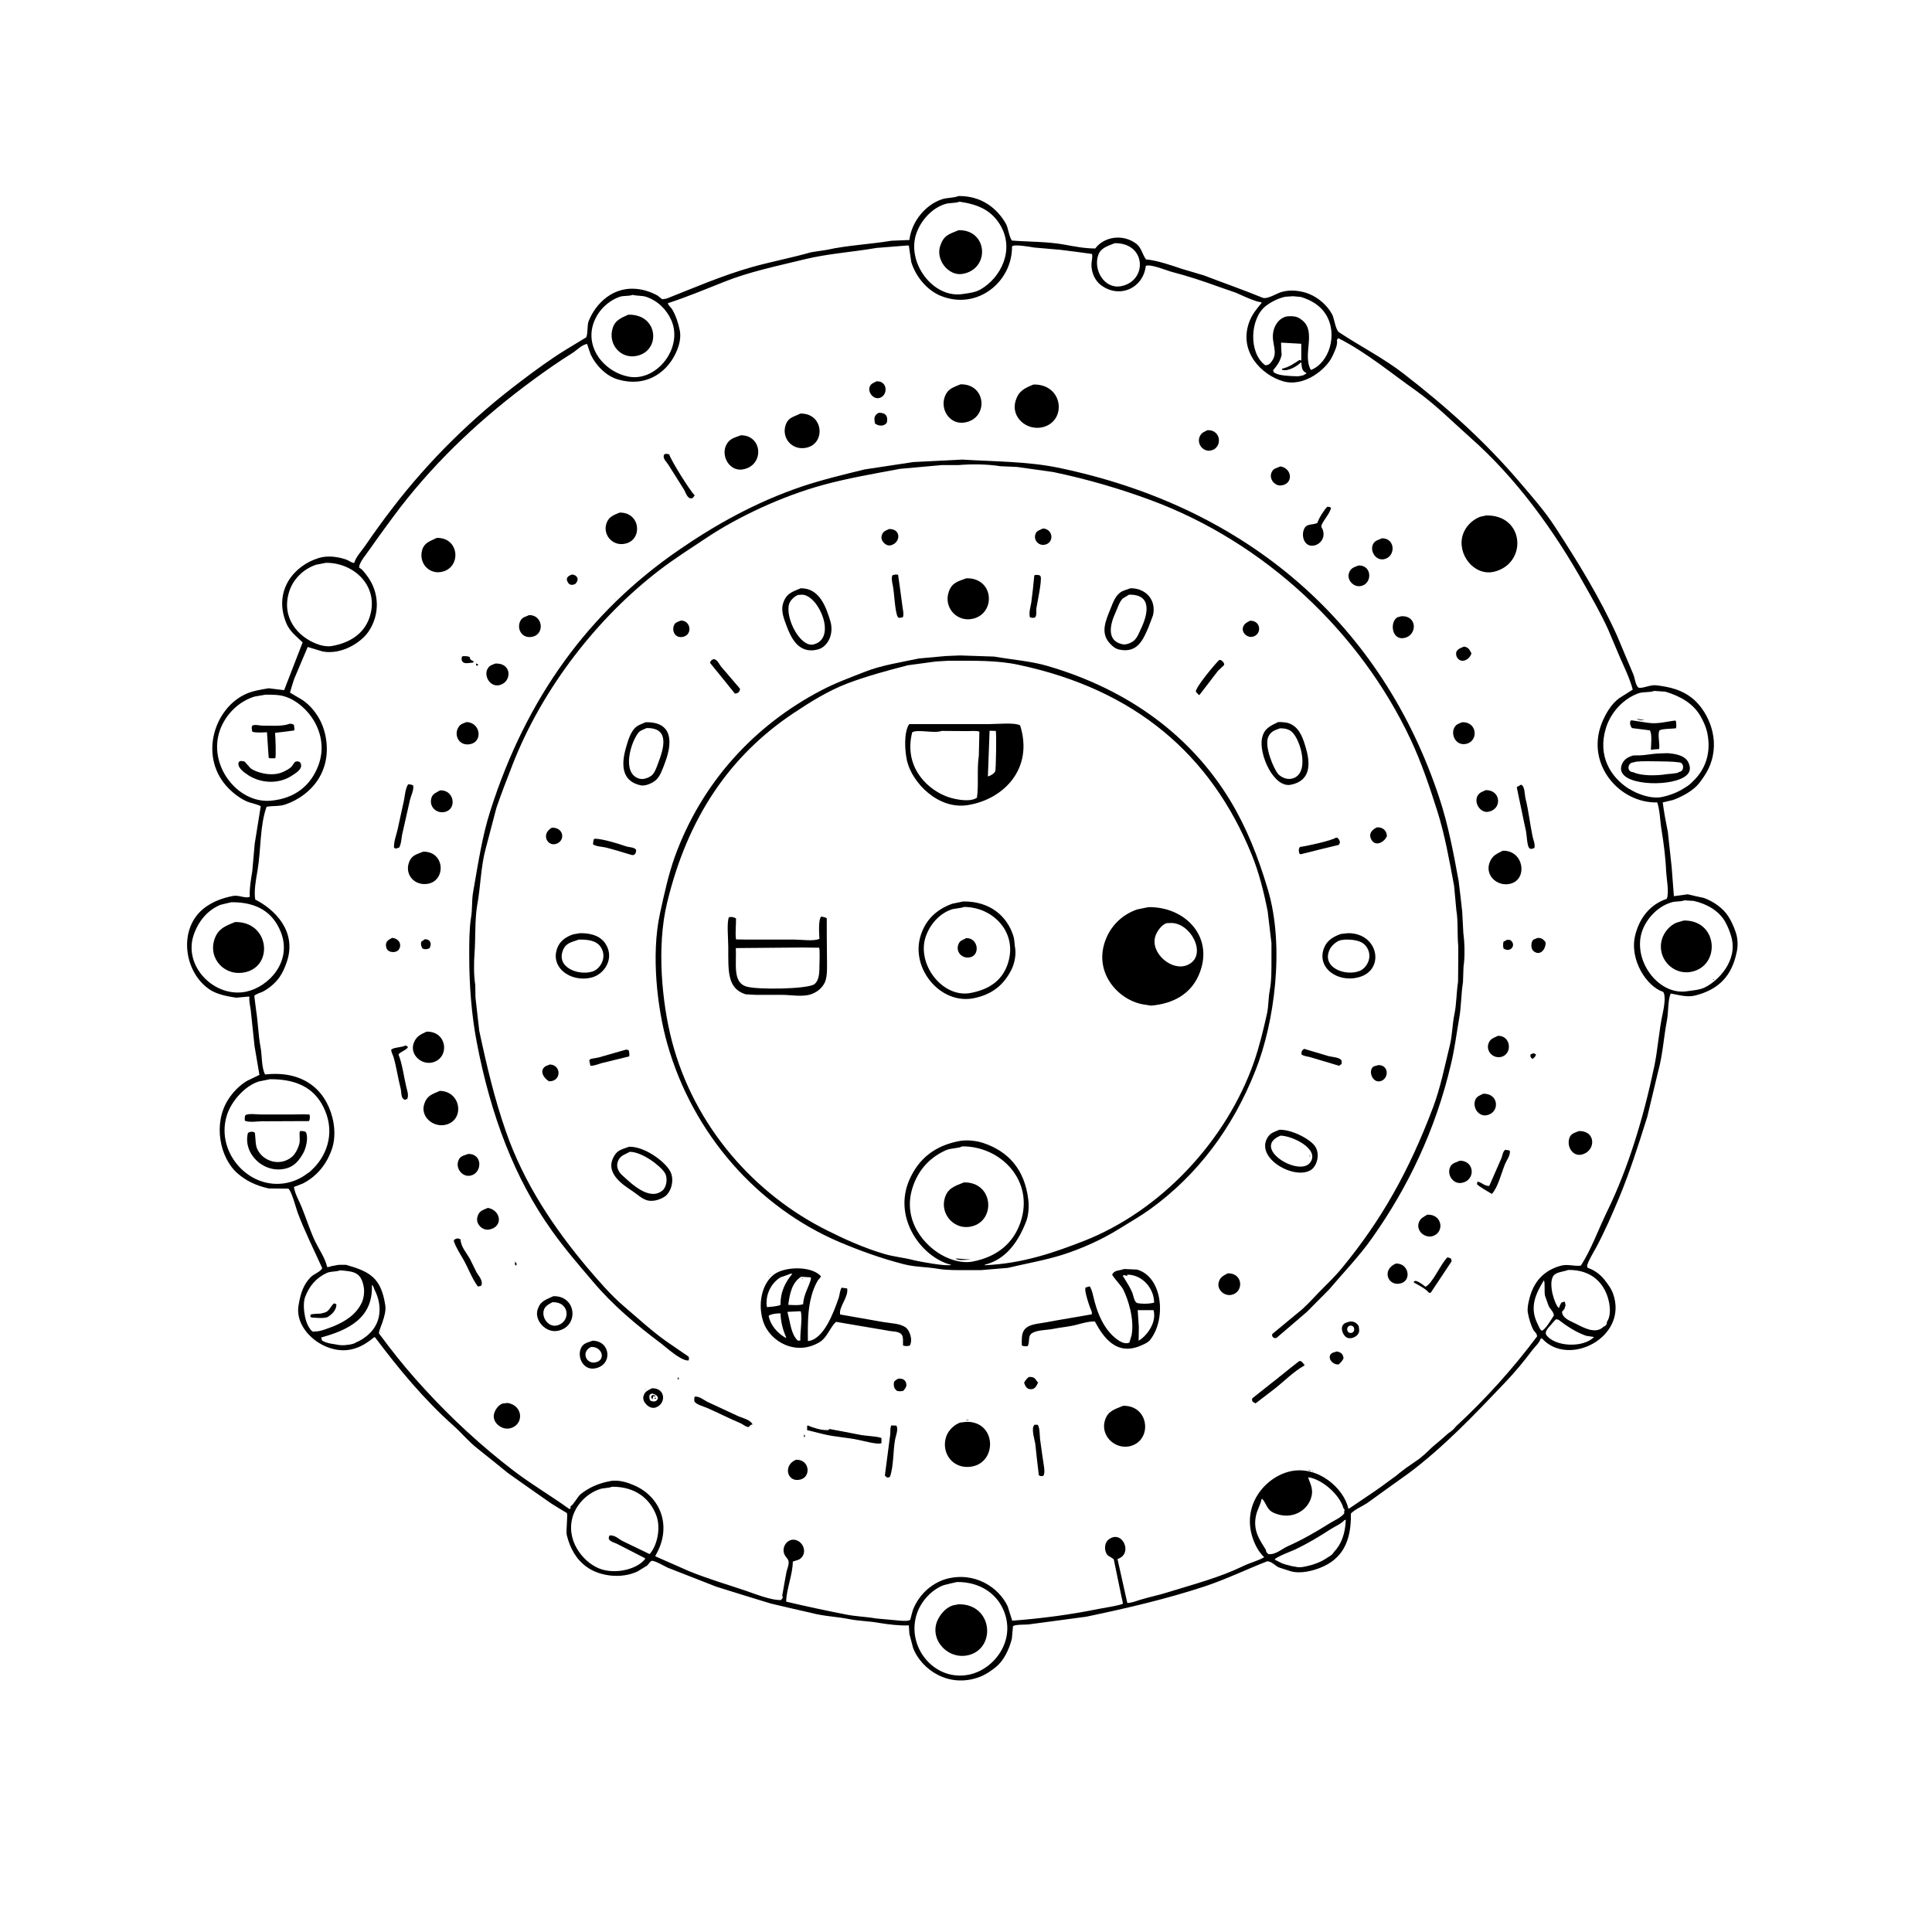 <?xml version="1.0" encoding="utf-8"?>
<!-- Generator: Adobe Illustrator 27.9.0, SVG Export Plug-In . SVG Version: 6.00 Build 0)  -->
<svg version="1.1" id="Layer_1" xmlns="http://www.w3.org/2000/svg" xmlns:xlink="http://www.w3.org/1999/xlink" x="0px" y="0px"
	 viewBox="0 0 1024 1024" style="enable-background:new 0 0 1024 1024;" xml:space="preserve">
<style type="text/css">
	.st0{fill-rule:evenodd;clip-rule:evenodd;}
</style>
<g>
	<path class="st0" d="M920,494.2c-1-3-2.3-5.9-3.9-8.4c-2.7-4.4-8-8.1-13.1-9.9c-2.8-0.6-5.7-1.2-8.5-1.9c-2.4,0.3-4.9,0.7-7.3,1
		c-0.4-5.2-0.8-10.4-1.2-15.6c-0.7-6.1-1.3-12.3-2-18.4c-1-4.9-2.1-10.8-2.7-15.6v-0.1c1.8-0.4,3.6-0.9,5.5-1.3
		c5.1-1.9,10.7-5,13.8-8.9c2.6-3.4,5.1-7.1,6.5-11.7c4.4-14.1-3-27.8-10.5-33.6c-5.1-3.9-10.8-5.7-19-6.6c-2.9-0.3-7,1.8-9.1,1.3
		c-1.7-1.1-2-5.4-2.9-7.3c-2.8-6.7-5.7-13.4-8.5-20.2c-9.4-20.8-21.1-39.6-33-57.9c-5.4-8.3-12.2-16-18.6-23.5
		c-18.4-21.6-38.9-40-61.5-57.5c-10.7-8.3-22.8-14.4-34.3-22c-1.8-1.2-2.5-7.2-3.6-9.4c-2.5-4.7-7.1-8.8-12.2-10.9
		c-4.2-1.7-9.9-2.5-14.8-1c-2.4,0.7-7.5,4-9.9,3c-10-4.1-20.6-7.8-31-11.8c-3.9-1.2-7.9-2.3-11.8-3.5c-5-1.7-13.4-4.6-19-5
		c-2-2.8-2.4-6.1-5-8.2c-7-5.4-17-4.1-21.9,2.4c-5.7,0-11.1-1.1-16.1-2c-9.2-1.7-19.1-1.5-28.1-2.2c-1.7-2.6-1.8-6.6-3.3-9.2
		c-4.6-7.8-12.6-14.5-24.9-14.4c-2.8,1.1-6.1,0.8-8.8,1.7c-8.5,2.8-16.1,11.5-17.3,21.6c-3.2,0.1-6.3,0.3-9.5,0.4
		c-11.5,1.9-23.4,2.4-34.1,4.8c-2.8,0.4-5.7,0.9-8.5,1.3c-10.5,3-21.2,5-31.5,7.9c-15.8,4.5-30.7,11-45.2,16.7
		c-0.7,0.1-1.4,0.2-2.2,0.3c-0.8-0.6-1.6-1.2-2.4-1.9c-2.7-1.5-5.7-2.7-9.2-3.3c-14.5-2.5-23.9,7.9-27.4,16.8
		c-0.9,2.2-0.3,6.5-1.3,8.6c-3.7,2.3-7.5,4.5-11.2,6.8c-8.2,5.1-16,10.8-23.6,16.6c-25.5,19.2-48.4,41.7-67.8,67
		c-5,6.5-9.8,13.1-14.5,20c-1.9,2.8-4.8,5.7-5.9,9.2c-1.6-0.2-2.6-1.2-3.9-1.7c-4.4-1.6-9.9-2.4-14.7-1c-13.3,4-24.1,17.2-17.6,34
		c1.9,5,5.5,7.4,8.9,10.8c-3.3,8.4-6.5,16.9-9.8,25.3c-2.7-0.3-5.5-0.7-8.2-1c-4.2,0.7-8.4,1.4-11.8,2.9
		c-16.9,7.4-25,32.5-10.7,48.8c2.9,3.3,7,6.6,11.2,8.4c2.3,0.9,5.1,1.3,7.1,2.4c-1.1,6.6-2.1,13.2-3.2,19.9
		c-0.4,4.9-0.9,9.8-1.3,14.7c-0.7,4-1.6,9.8-1.3,13.4c-2.4,1.1-5.8-1.1-9.1-0.4c-5.9,1.2-10.3,3-14.4,5.9
		c-15.1,10.9-11.5,35.2,2.9,44.1c3.7,2.2,8.6,3.2,13.4,3.9c2.2-0.2,4.4-0.4,6.6-0.6c0.1,0,0.3,0.1,0.4,0.1c-0.3,1.8,0.3,4.4,0.7,7.1
		c0.7,6.3,1.3,12.7,2,19c0.9,5.1,1.7,10.2,2.6,15.3c-2.2,1.1-4.4,2.1-6.6,3.2c-3.9,2.3-7.5,6-9.9,9.8c-8.2,12.7-4.6,31,5,39.3
		c4.4,3.8,9.6,6.4,16.4,7.9c3.5,0,6.9,0.1,10.4,0.1c1.7,1,4.1,10.4,5,12.8c3.8,10.1,8.7,19.8,13,29.4c-1,1.9-4.5,3.1-6,4.6
		c-3.9,3.9-5.5,8.5-6.6,15.3c-2.1,13.2,14,25.9,27.6,23.2c5.4-1.1,8.9-3.7,12.5-6.5c0.1,0,0.3-0.1,0.4-0.1
		c12.6,16.8,25.9,32.9,41.5,46.8c4.3,3.8,8.1,8.5,12.7,12.1c5.5,4.4,11,8.8,16.4,13.2c7.6,5.4,15.3,10.8,22.9,16.1
		c2.7,1.7,5.5,3.4,8.2,5c0.7,0.5-0.5,9.4,0,11.7c1.8,7.4,5.3,13.2,10.7,17c6.7,4.8,18.1,6.4,26.8,2.3c1.6-1,3.3-2,4.9-3
		c1-0.7,1.4-2,2.6-2.6c1.3-0.4,7,2.9,8.5,3.6c8.6,3.4,17.2,6.7,25.8,10.1c9.6,3,19.2,6,28.8,8.9c7.2,1.7,14.4,3.4,21.6,5
		c6.7,1.8,13.2,1.9,20.2,3.3c5,1,10.4,1,15.8,2c4.7,0.8,10.9,1.5,15.6,1.3c0.1,1.5,0.2,3,0.3,4.5c0.7,2.5,1.3,5.1,2,7.6
		c4.4,11.2,18.7,21.3,35,15.3c3.3-1.2,6.3-3.3,8.8-5.3c4.1-3.3,7-9.1,8.5-15c0.2-2.2,0.4-4.4,0.6-6.6c0.8-1.2,7.6-0.7,9.6-1.2
		c9.7-1.3,19.5-2.6,29.2-3.9c22.1-4.6,42.8-9.5,62.6-16c11.5-3.8,22.6-9.2,33.4-13.4c2.6,0.2,4.1,2.4,6.2,3.3c2.1,0.7,4.1,1.3,6.2,2
		c5.3,1.5,11.9-0.3,15.8-1.9c11-4.4,16.4-13.2,16.1-28.7c2.3-2.3,5.8-3.7,8.6-5.5c7.3-5.3,14.7-10.6,22-15.8
		c19-14.3,34.7-30.9,51-48c5.3-5.5,10.2-11.5,14.8-17.6c1.4-1.8,3.4-3.4,4.2-5.8c0.2,0,0.5-0.1,0.7-0.1c14,15.6,45.8-0.6,37.7-23.6
		c-1-2.9-2.9-5.3-4.6-7.5c-2-2.6-5.5-5.3-8.9-6.3c-0.1-0.3-0.2-0.6-0.3-0.9c-0.2-1.3,3.9-8.3,4.8-9.9c4.5-8.4,8.4-17.4,12.1-26.2
		c5.7-13.7,10.3-28.1,15-43.1c2-8.2,3.9-16.4,5.9-24.6c2.3-8.4,2.8-17.5,4.5-26.4c0.9-4.6,0.4-10.6,2-14.3c4.2,0.7,8.6,2.2,13.2,1
		c12-3.1,19.1-10.1,21.7-22.6C921.2,501.9,921.2,497.7,920,494.2z M868.3,367.5c2.8-1,5.8-0.3,8.5-1.3c2,0.1,3.9,0.3,5.9,0.4
		c8,2.4,14.8,6.3,18.6,13c1.4,2.4,2.8,5.4,3.5,8.4c2.5,11.3-1.2,20.2-7.6,26.2c-1.2,1.3-2.6,2.4-4.2,3.3c-3.6,2.4-7.8,4-12,4.9
		c-5.2,1.1-10.9-1-14-2.4c-1.1-0.5-2.2-1.1-3.3-1.8c0,0-0.1,0-0.1,0c-0.3-0.1-0.5-0.3-0.7-0.4c-9.1-6-16.2-16.9-11.8-31.7
		C853.7,377.5,860.4,370.4,868.3,367.5z M671,162.1c2.8-2.1,6.2-3.9,10.1-4.8c1.4-0.1,2.8-0.2,4.2-0.3c1.4,0.1,2.8,0.3,4.2,0.4
		c5.7,1.7,10.4,4.7,13.2,9.2c6.6,10.5,1.8,25.8-7.9,29.5c-4.6-7.9,2.9-20-4.3-26.1c-1.9-1.6-3.3-2.5-7.1-2.4c-1.5,0-2.7,0.4-3.7,1
		c-2.3,1.2-4.2,4.1-4.8,7.1c-1.3,6.5,3,10.9-1,16c-0.8,1.1-1.4,1.8-3.3,1.9C661.6,187,662.5,168.6,671,162.1z M679,181.6
		c3.6,0.2,7.1,0.4,10.7,0.6v8.9c-0.3-0.1-0.7-0.2-1-0.3c-2.5,1.7-5.7,3.9-9.1,4.6c0,0.1-0.1,0.2-0.1,0.3v0.3c3.3,1.1,8.4-2.2,10.1-4
		l0.1,0.1c0.3,2.5,0.3,4.6,2.6,5.5c0,0.1,0.1,0.2,0.1,0.3c-0.4,0.4-0.8,0.6-1.2,0.7c-0.2,0.2-0.5,0.4-0.8,0.4
		c-0.7,0.1-1.3,0.3-2,0.4c-0.6,0.1-1.2,0-1.9,0c-1.3,0-2.6-0.1-3.8-0.2c-2.4-0.2-5.2-0.4-7.3-1.7c-0.4-0.2-0.5-0.6-0.5-0.9
		c0-0.1-0.1-0.3-0.1-0.4c1.9-2.3,3.8-4.6,4.5-8.2C679.1,185.8,679,183.7,679,181.6z M582.2,134.9c1.4-3.6,5-4.5,8.6-6
		c16.8-0.3,17.6,20.1,3.3,22.8C585.2,153.3,579.2,142.8,582.2,134.9z M485.7,123.7c2.4-6.9,8.3-13.5,15.4-15.6
		c2.3-0.7,5.1-0.3,7.5-1.2c10.1,1.5,16.6,4.6,21.2,11.8c8.5,13.5,0.6,28.6-10.1,34.7c-2.6,1.5-5.6,1.9-9.2,2.4
		C494.6,158.5,480.3,139.1,485.7,123.7z M317.1,166.2c2.4-3.7,6.8-7.4,11.4-8.9c2-0.7,4.5-0.2,6.8-1c2.5,0.6,4.9,0.3,7.1,1
		c6.1,2,10.9,6.7,13.4,12.4c6.4,14.5-7.5,32.4-22.2,30C319.2,197.2,307.2,181.4,317.1,166.2z M153.2,313.8
		c2.1-6.9,7.7-12.3,14.4-14.5c1.7-0.3,3.5-0.7,5.2-1c15-0.1,28.6,12.7,23,29.1c-2.9,8.4-10.2,13.3-19.9,15c-3,0.5-6.2-0.4-8.2-1.2
		C158.1,337.5,149,327.7,153.2,313.8z M116.6,386.9c3-8.2,9.8-15.1,18.3-17.7c1.9-0.3,3.8-0.7,5.8-1c4,0,7.4,0,10.4,1
		c11.7,3.7,24,19.7,17.6,36.6c-3.9,10.3-12.1,17.4-25.2,18.6C125.7,425.9,110,405.3,116.6,386.9z M130.5,525.6
		c-16.6,3.5-33.6-13.3-27.8-30.2c2.5-7.2,7.3-13,14.1-15.8c2-0.5,3.9-1,5.9-1.4c14.1-0.1,22.1,5.8,26.1,15.7
		C155.1,509.7,142.3,523.1,130.5,525.6z M120.2,591.3c2.3-7.6,9.6-15.8,17-18.1c2-0.4,3.9-0.8,5.9-1.2c15.8-0.1,24.7,5.9,29.2,16.7
		c5.3,12.5,0.6,24.5-7.4,31.7c-0.4,0.4-0.9,0.9-1.4,1.2c-0.1,0.1-0.3,0.1-0.4,0.2c-2.8,2.2-6,3.8-9.2,4.7
		C133.1,632.3,114,611.3,120.2,591.3z M166.7,705.7c-0.3,0.2-0.6,0.2-1,0c-0.7-0.4-1.2-1-1.5-1.6c-1.2-1.5-2.1-4-2.6-6.6
		c0,0,0,0,0-0.1c-0.7-3.5-0.8-7.4,0.1-9.9c2.2-5.9,6-10.3,11.5-12.8c2.2-1,4.6-0.5,7.1-1.4c7.4,0.6,11.1,1,12.5,8.9
		c0.5,2.8-0.1,6.1-1,8.1c-2.9,6.3-8.6,10-15.1,12.7C175.1,703.5,169.6,706,166.7,705.7z M198.4,703.7c-1.8,2.8-5.4,6.1-9.9,7.9
		c-0.1,0.1-0.3,0.2-0.4,0.3c-1.3,0.5-2.6,0.8-4,0.9c-1.9,0.3-3.9,0.3-6-0.2c-0.2,0-0.3-0.1-0.5-0.1c-2.3-0.3-4.6-0.7-6.6-1.8
		c-0.4-0.2-0.6-0.7-0.5-1.1c0,0,0,0,0,0c-0.1-0.2-0.2-0.4-0.3-0.6v-0.1c14.2-3.9,27.7-10.2,26.9-27.9c0.9,0.6,1.1,2,1.6,3
		C201.8,690.1,202.3,697.8,198.4,703.7z M344.3,823.7c-4.8-2.3-9.5-4.6-14.3-6.9c-2.1-1.1-4-3.2-6.9-3c-1.8,3,2.3,3.6,4,4.5
		c4.9,2.5,9.9,5.1,14.8,7.6v0.4c-3.9,5.1-14.5,8.1-23,5.5c-8.5-2.6-18.4-13.6-15.8-26.2c1.6-7.8,7.9-14.1,15-16.4
		c1.9-0.6,4.3-0.4,6.3-1.2c12.2-0.1,19.9,6.2,23.3,14.8C350.6,810,348.1,819.6,344.3,823.7z M513.6,887.6
		c-18.6,3.8-33.7-15.1-27.5-32.7c2.2-6.3,7.8-12.4,14-14.7c2.4-0.6,4.7-1.2,7.1-1.7c12.3-0.1,20.9,6.2,24.6,14.7
		C538.9,869.5,526.8,884.9,513.6,887.6z M672.2,823.7c-0.1-0.1-0.1-0.2-0.2-0.3c-0.3-0.2-0.5-0.4-0.7-0.7c-0.1-0.1-0.2-0.3-0.2-0.5
		c0-0.1-0.1-0.2-0.1-0.3c0-0.2-0.1-0.3-0.1-0.5c-2.8-4.7-7-9.8-5.2-18.1c0.7-3.3,2.4-5.7,2.9-8.6c0.1-0.1,0.3-0.2,0.4-0.3
		c2.5,2.8,2.3,5.9,6.5,7.6c9.3,3.9,17.8-1.4,19.6-8.8c1.2-4.7-1.3-7.8-1.7-10.2c6.9,0.8,16.6,8.9,18.7,16.5c0.2,0.1,0.3,0.2,0.4,0.4
		c0.2,0.4,0.2,0.9-0.1,1.2c0,0.4,0.1,0.7,0.1,1c-1.8,2.4-5.5,3.8-8.1,5.5c-7,4.4-14.3,8.6-22.2,12.1
		C679.4,821,676,824.2,672.2,823.7z M707,822.6c-0.6,1.2-1.8,2-3,2.7c-0.1,0-0.2,0.1-0.2,0.1c-2.8,2-6.2,3.5-10.3,4.5
		c-1.8,0.4-4.2,1.1-6.5,0.6c-0.1,0-0.2-0.1-0.4-0.1c-0.9-0.1-1.8-0.3-2.7-0.5c-0.1,0-0.2,0-0.2-0.1c-1.5-0.3-2.9-0.7-4.2-1.2
		c-1.3-0.7-2.6-1.3-3.9-2c0.5-1.3,9-4.5,10.8-5.3c6.5-3.1,12.9-6.9,18.7-10.7c2.5-1.6,5.6-2.8,7.6-5h0.6
		C713,812.8,711,818.5,707,822.6z M817.2,705.3c-1.2-0.7-1.5-2.2-2.2-3.5c-4.7-9.2-0.7-16.6,3.3-23.2c0.7,1,0.1,6.4,0.6,8.2
		c0.7,1.9,1.3,3.7,2,5.6c0.8,1.5,2.5,2.8,2.7,4.8C822.4,699,819.2,704.7,817.2,705.3z M819.4,707.3v-0.1c-0.5-1.4,0.8-2.9,1.6-3.9
		c0.4-0.4,0.8-0.9,1.2-1.3c0.7-0.8,1.3-1.6,2.1-2.4c0.3-0.4,0.8-0.4,1.2-0.2h0.4c4.3,3.3,9.1,6.6,14.8,8.6c1.3,0.2,2.6,0.4,3.9,0.6
		h0.3C839.2,714.6,823.8,713.9,819.4,707.3z M852.9,690.6c0.5,2.6,0.6,6.1-0.4,8.5c-0.3,0.7-0.6,1.2-0.9,1.8
		c0.1,0.4,0.1,0.8-0.2,1.2c-0.4,0.5-0.9,0.9-1.5,1.1c-1.9,1.8-4,2.2-6.5,1.7c-0.2,0-0.5,0-0.7-0.1c0,0,0,0,0,0
		c-2.4-0.6-5-1.9-7.7-3.3c-2.5-1.3-6.9-2.7-7.1-6.2c0.5-0.5,0.8-1.1,1.3-1.5c0.1-0.6,0.3-1.3,0.6-1.9c-0.1-0.3-0.1-0.6-0.2-0.9
		c0-0.2-0.1-1-0.3-1.1c-0.2-0.1-0.7,0.2-0.9,0.3c-0.2,0.1-0.4,0.1-0.6,0c-0.7,0.9-1.2,1.9-1.4,2.9c-0.1,0-0.2,0.1-0.3,0.1
		c-2.2-2.1-5.4-12.3-3-16.6c1.4-2.5,5.2-2.4,8.1-3.5C843.6,672.9,850.9,680.2,852.9,690.6z M881.3,537c-2.1,9.6-2.6,19.3-4.6,28.7
		c-5.8,27.4-13.8,53.6-24.8,76.2c-4.8,9.8-8.3,20-14,28.9c-3.7,0.5-6.9-1-10.8,0.1c-9.1,2.6-14.5,8.6-16.7,18.3
		c-0.4,1.7-1,4.3-0.6,6.6c0.6,3.2,1.6,6.7,3,9.2c0.7,1.1,1.7,1.5,1.9,3.3c-12.8,17.1-27.3,33.2-43.1,47.8c-0.1,0.2-0.2,0.4-0.4,0.5
		c-1,1.3-2.3,2.2-3.6,3.1c-2.8,2.5-5.7,5-8.6,7.4c-2.7,2.6-5.4,5.3-8.5,7.3c-1.8,1.2-3.5,2.4-5.2,3.6c-1.3,1-2.5,1.9-3.8,2.9
		c-0.1,0.1-0.2,0.2-0.3,0.3c-0.9,0.8-1.9,1.5-2.9,2.2c-4,3-8,5.9-12.2,8.7c-3.7,2.5-7.4,5-11.1,7.5c-0.1,0-0.3-0.1-0.4-0.1
		c-2.2-10.5-16.1-23.1-31-19.6c-13.4,3.2-25.8,18.3-19.4,36c1.3,3.6,3.2,6.9,5.8,9.4v0.1c-3.5,2-7.6,2.9-11.4,4.8
		c-12.2,5.9-25.6,9.4-39.5,13.7c-4.7,1.5-9.7,2.5-14.7,4c-2,0.6-4.4,1.7-6.9,1.7c-1.7-7.8-3.5-15.6-5.2-23.3
		c8.5-2.6,2.6-15.8-4.6-10.4c-2.5,1.8-2.7,6.4-0.4,8.6c1,0.6,2,1.2,3,1.9c1.4,6.8,2.8,13.5,4.2,20.3c0.2,0.6,0.3,1.2,0.4,1.8
		c0.1,0.5,0.2,0.9,0.3,1.4c-0.3,0.8-11.2,2.5-13.1,2.9c-14.2,2.9-29.7,5-45.5,6.2h-0.1c-0.8-2.5-1.6-5.1-2.4-7.6
		c-4.6-9.9-17.4-18.7-32.7-14.5c-2.5,0.7-5.3,2.1-7.3,3.5c-4.4,2.9-8.1,7.5-10.2,12.8c-0.5,1.7-1,3.5-1.4,5.2
		c-0.6,0.9-3.6,0.7-5.2,0.6c-4.4-0.4-8.7-0.8-13.1-1.2c-5-0.9-10.1-1-15.4-2c-10.8-2.1-22-4.5-32.1-6.9c0-6.3,3.5-14.4,3.5-21.2
		c1.3-0.6,3-0.7,4-1.6c3.8-3,1.7-8.9-2.6-9.9c-3.7-0.9-6.9,2.8-6.2,6.5c0.4,2,1.6,2.7,2.4,4.2c0.7,1.8-0.5,4.5-0.9,6
		c-0.8,4.3-1.6,8.6-2.3,12.9c0.5,0.5,0.3,1.4-0.3,1.7l-0.1,0.5c-4.9,0.5-14.6-3.4-19-4.9c-10.4-3.5-20.3-6.4-30.1-10.4
		c-5.9-2.6-11.8-5.2-17.7-7.8v-0.4c9.1-15.4,2.7-31.2-11.2-37.2c-2.9-1.3-8.1-3.2-12.7-2.3c-6.5,1.2-11.4,3.5-15.7,6.9
		c-1.6,1.3-3.8,5.6-5.4,6.5c0,0.1-0.1,0.2-0.1,0.3c0,0,0,0,0,0c0.1,0.2,0.1,0.2,0.2,0.7c-0.1,0.1-0.2,0.2-0.3,0.3h-0.6
		c-9.7-7-20-13-29.4-20.2c-17-13-32.7-27.5-47.1-43.2c-6.7-7.3-12.9-14.6-19-22.6c-1.7-2.3-3.5-4.6-5.2-6.9c-0.5-1.6,4.2-9.4,3.3-15
		c-2.2-14.5-8.1-17.8-20.7-21.4c-1.3,0-2.7-0.1-4,0c-1.2,0.1-2.3,0.5-3.5,0.6c-0.8,0.3-1.6,0.5-2.3,0.6c-0.1,0-0.2-0.1-0.3-0.1
		c-1.1-4.8-4.2-9.1-6.2-13.2c-2.8-5.8-4.6-11.8-7.1-18c-1.3-3.4-3.8-7.4-4.3-11.2c1.6-0.6,3.3-1.2,4.9-1.9
		c7.4-3.9,12.6-10.2,15.4-18.7c1.6-4.9,1.4-11.1,0.1-16.1c-3.9-15.4-16.1-25.1-35.7-22.9c-2-4-1.5-9.6-2.4-14.5
		c-1.2-6.2-1.3-13.1-2.4-19.9c-0.3-2.4-0.6-4.8-0.9-7.2c0.1-0.8,3.7-1.9,4.5-2.3c3.4-1.8,6.6-4.5,8.8-7.6c1.7-2.4,3-5.4,4-8.4
		c5.4-16.4-7-27.9-16.8-32.8c-0.8-4.3,0.4-10.9,1.2-15.4c1.9-11.4,1.2-23.8,4.8-33.8c3.4-0.6,6.9-0.1,10.2-1.3
		c13.4-4.7,25-17.7,20.9-36.9c-0.7-3-1.8-6.1-3.2-8.5c-2.2-3.9-5.3-7.5-8.9-9.9c-2.2-1.3-4.4-2.6-6.6-3.9c0.7-2.4,1.4-4.8,2.2-7.2
		c2.4-5.7,4.8-11.3,7.2-17c2.6,0.8,5.3,1.6,7.9,2.4c10.2,1.9,20.5-4.9,24.3-10.5c6.2-9.1,5.8-20.8-0.6-29.4
		c-1.2-1.6-2.5-3.6-4.3-4.5c-0.3-2.6,4-7.4,5.3-9.4c5.4-7.7,10.8-15.1,16.4-22.5c20.1-26,44.1-48.3,70.7-67.8
		c6.7-4.9,13.4-9.6,20.6-14.1c2.1-1.3,5.1-4.5,7.8-4.8c0.6,1.9,1.2,3.7,1.9,5.6c2.6,5.6,8.1,11.4,14.4,13.2
		c15.7,4.6,27-4.5,31.4-15.6c1-2.4,2.2-6.6,1.4-10.4c-0.8-4.1-2.2-8-4-11.1c-0.7-1.1-1.8-1.8-2.3-3.2v-0.1
		c10.1-3.3,19.7-7.3,29.5-11.2c13.3-5.4,28.4-8.5,43.1-12.1c12.3-3,25.4-3.8,38-6c5.5-0.4,10.9-0.9,16.4-1.3h0.7
		c0.4,2.9,0.9,5.9,1.3,8.8c2.4,7.9,8.7,15.3,16.1,18.1c19.3,7.4,37.5-7.9,37.3-26.4c0.1-0.1,0.3-0.2,0.4-0.3c2-0.7,9,0.5,11.4,0.9
		c4.6,0.4,9.2,0.8,13.8,1.2c5.6,0.7,11.2,1.4,16.8,2.2c0.4,1.6-0.2,3.6-0.3,5.2c-0.2,4.9,2.2,9.2,4.9,11.2
		c9.9,7.6,22.6,1.7,23.9-10.1c2.6-1.1,11.1,2.5,13.8,3.2c8.8,2.3,16.9,5,24.9,7.9c3.1,1.1,6.1,2.1,9.2,3.2c2.2,1,11.2,5.2,13.2,4.9
		c0.1,0.1,0.2,0.3,0.3,0.4c-2.7,3.4-5.2,6.1-6.8,10.8c-5.2,15.5,7,27.4,17.9,30.7c11.4,3.5,23.3-6.4,26.4-13.2c0.9-2,3-5.9,2.4-8.5
		c0.3-0.6,0.2-0.8,0.9-1c14.9,7.6,27.6,18.3,40.8,27.6c10.7,7.6,19.6,16.7,29.2,25.2c23.9,21.1,44.2,48.9,60.3,77.8
		c4.3,7.6,8.8,15.5,12.5,23.6c2.2,5.2,4.4,10.4,6.6,15.6c2.3,5.1,5,10.8,6.5,16.4c-2.4,1.5-4.7,3-7.1,4.5c-4.2,3-7.4,8.4-9.4,13.5
		c-8.4,21.7,9.5,42.3,29.5,41.8c1.5,4.7,1.4,9.6,2.3,14.8c1.1,6.9,2.1,14.4,2.4,21.9c0.2,3.5,1.7,11.4,0.3,14.4
		c-8.7,2.9-14.4,10-16.7,19.3c-3.2,13,6.1,27.2,14.8,30C883.1,527.7,881.9,534.2,881.3,537z M903.5,523.4c-2.7,1.3-6.1,1.5-9.5,2
		c-14.9,2.2-28.6-16.1-23.8-31.4c2.3-7.1,8.6-13.8,16-15.8c2-0.6,4.5-0.2,6.6-1c1.6,0.1,3.3,0.2,4.9,0.3c7.2,1.6,13.5,5.4,16.7,11.1
		c1.3,2.3,2.4,5,3.2,7.8C921.3,509.2,910.6,520,903.5,523.4z"/>
	<path class="st0" d="M510,145.2c14.9-2.4,13.7-23.5-1.9-23.2c-5.3,2.2-7.9,2.7-9.8,8.4C495.9,137.8,502.7,146.3,510,145.2z"/>
	<path class="st0" d="M607.7,136.7c-0.1-0.1-0.2-0.2-0.3-0.3C607.6,136.6,607.4,136.5,607.7,136.7z"/>
	<path class="st0" d="M339.3,188.1c10.9-4,9-21.7-6.3-21.3c-3.8,1.7-6.9,2.9-8.2,6.9C321.8,182.6,329.6,191.6,339.3,188.1z"/>
	<path class="st0" d="M465.8,211c4.9-0.9,5-9.2-1.2-8.9c-1.3,0.7-2.5,1-3.3,2.2C459.4,207.2,462.5,211.6,465.8,211z"/>
	<path class="st0" d="M511.5,223.9c12.6-2.3,11.3-20.5-2.4-20.2c-3.9,1.6-6.7,2.4-8.2,6.2C498,216.9,503.4,225.4,511.5,223.9z"/>
	<path class="st0" d="M552.7,226.4c12.9-3.2,10.9-22.9-4.9-22.6c-4.9,2-7.9,3.4-9.5,8.6C535.6,221.1,544.2,228.5,552.7,226.4z"/>
	<path class="st0" d="M502.3,205.5c0,0.1-0.1,0.2-0.1,0.3c0.1,0,0.2,0,0.3,0C502.4,205.7,502.3,205.6,502.3,205.5z"/>
	<path class="st0" d="M267.3,207.5c0,0.1-0.1,0.2-0.1,0.3C267.4,207.6,267.2,207.6,267.3,207.5z"/>
	<path class="st0" d="M463.8,224.5c1.9,1.4,4.7,1.6,6.2-0.4c0.9-3.4-0.6-5.5-4.3-5.3C463.2,220.2,463.2,221.7,463.8,224.5z"/>
	<path class="st0" d="M427.4,237.3c10.4-2.2,9.1-18.4-3.2-18.1c-3.3,1.7-6,1.9-7.5,5.3C413.7,231.5,419.4,239,427.4,237.3z"/>
	<path class="st0" d="M641.7,238.8c6.3-1.2,5.8-11.1-1.7-10.8c-1.5,0.8-2.9,1.2-3.7,2.6C633.8,234.4,637.1,239.6,641.7,238.8z"/>
	<path class="st0" d="M393.7,248.8c11.5-2,10.6-18.1-1-18.1c-3.7,1.4-6.1,1.8-7.8,5.2C382,241.9,386.8,250,393.7,248.8z"/>
	<path class="st0" d="M362.6,259.6c0.9,1.5,1.7,5,4.2,4.5c0.7-0.3,1-1,1.4-1.6c-2.1-1.7-12.8-18.8-13.5-21.7
		c-0.6-0.1-1.2-0.2-1.7-0.3c-0.3,0.1-0.6,0.2-0.9,0.3c-1.2,2,1.1,3.9,2,5.3C357,250.6,359.8,255.2,362.6,259.6z"/>
	<path class="st0" d="M773.4,539.7c1.1-5.9,1-13,2-19c0.1-2.8,0.2-5.6,0.3-8.4c0.8-5.1,0.6-12.8-0.1-17.7c-0.2-3.8-0.4-7.6-0.6-11.4
		c-0.6-5.4-1.2-10.8-1.9-16.3c-2.8-15.4-5.6-29.9-10.1-43.6c-30.2-91.8-101.2-154.7-202.6-175.5c-15.6-3.2-33.7-3.2-50.4-4.2
		c-8.6,0.4-17.3,0.9-25.9,1.3c-8.6,1.3-17.2,2.6-25.8,3.9c-11.4,2.8-22.7,5.5-33.4,9.1c-24.5,8.3-46,20.4-65.4,33.8
		c-47,32.4-80.4,77.7-99.6,138c-4.3,13.3-6.5,28.1-9.1,42.9c-0.9,4.9-0.3,9-1.2,14.1c-0.9,6-0.9,12.8-0.9,19.7c0,16.5,1.3,32,4,46.1
		c7.5,39.2,20.2,72.2,39.6,99.5c6.8,9.6,14.4,18.4,21.9,27.2c10.5,12.5,23,23,36.1,32.8c2.9,2.2,10.3,9.1,14.4,9.1
		c0.1,0,0.2-0.1,0.3-0.1c0.2-0.8,0.3-1.3-0.1-2c-3.9-2.7-7.9-5.4-11.8-8.1c-8-5.7-15.2-12.4-22.6-18.7c-7-6-13.2-13.3-19.2-20.3
		c-17.4-20.7-33.6-44.5-43.3-72.6c-5.9-17-9.9-33.8-14-53c-0.7-5.9-1.3-11.8-2-17.7c0-2.2-0.1-4.4-0.1-6.6
		c-0.8-4.8-0.8-11.3-0.4-16.6c0.6-7.9,0.1-17.8,1.4-25.5c1.9-10.3,1.9-20.7,4.6-30.4c1.9-7.1,3.7-14.2,5.6-21.3
		c2.6-7.6,5.6-15.3,8.4-22.5c16-41.3,45.6-78.7,78-103.5c8.1-6.2,16.5-11.5,25.2-17.3c16.7-11.1,39.8-21.9,61.3-27.8
		c13.1-3.6,26.6-5.9,41-8.6c7.4-0.7,14.8-1.3,22.2-2c2.9,0,5.9,0,8.8,0c7.1-0.6,15.4-0.5,22.2,0.6c3,0.1,6,0.3,8.9,0.4
		c6.4,0.9,12.8,1.8,19.2,2.7c18.6,3.9,35.4,8.9,51.4,14.8c60.9,22.5,111.3,70.2,138,127c5.6,12,9.8,24.3,14.1,37.9
		c3.9,12.2,6.3,25.7,8.9,39.6c0.4,4.3,0.8,8.6,1.2,13c1,5.7,0.4,12.8,1,18.9c0,2.8,0,5.7,0,8.5c0,3.5-0.1,7-0.1,10.5
		c-0.9,5.7-0.8,11.7-1.9,17c-1.2,5.8-1.1,11-2.4,16.4c-2.8,11.4-5,22.6-8.9,33c-12.8,33.9-27.3,59.7-48.2,85.1
		c-3.9,4.8-8.5,9.1-12.8,13.5c-3.4,3.6-6.9,7.5-10.8,10.5c-4.5,3.7-8.9,7.4-13.4,11.1c-0.7,1.1,0.8,2.9,2.3,2
		c5.4-4.6,10.8-9.2,16.1-13.8c3.9-3.9,7.8-7.9,11.7-11.8c7.7-9.1,16.1-17.7,23-27.6c18.3-25.9,33.3-56.4,41.6-92
		C771,555.9,772,547.7,773.4,539.7z"/>
	<path class="st0" d="M679,257.3c6.5-0.7,6.1-8.9-0.3-10.1c-2.3,1-3.8,1-4.8,3.3C672.5,254.1,675.9,257.7,679,257.3z"/>
	<path class="st0" d="M696.1,289.2c3.2-0.4,6.6-3.7,5-8.4c-0.2-0.7-1.1-1.5-0.6-2.6c1.4-3.1,3.9-5.4,5-8.9c-0.2-0.2-0.5-0.4-0.7-0.6
		c-0.4,0-0.9-0.1-1.3-0.1c-1.4,1.2-4.8,6.5-5.2,8.5c-2.1,1.2-5.1,0.4-6.6,2.4C689.3,282.9,690.8,289.9,696.1,289.2z"/>
	<path class="st0" d="M331.6,288.1c9.2-2.2,7.8-16.7-3.2-16.4c-2.9,1.2-5.3,2-6.6,4.8C318.8,282.9,324.5,289.9,331.6,288.1z"/>
	<path class="st0" d="M335.5,273c0.1,0.1,0.2,0.2,0.3,0.3C335.6,273,335.8,273.2,335.5,273z"/>
	<path class="st0" d="M792,303c17.7-4.4,16.1-30.2-4.3-29.8c-1.1,0.2-2.1,0.5-3.2,0.7c-4.2,1.6-7.8,5.2-9.2,9.6
		C772.1,293.8,781.4,305.6,792,303z"/>
	<path class="st0" d="M553.8,288.7c5.1-1.1,4.4-8.3-1-8.6c-1.7,0.9-3.4,1.1-4,3C547.7,286.3,550.5,289.4,553.8,288.7z"/>
	<path class="st0" d="M471.2,280.4c-2,1-3.3,1.2-3.9,3.6c-0.7,2.7,2.3,5.7,4.9,5C477.4,287.7,477.8,280.2,471.2,280.4z"/>
	<path class="st0" d="M234.1,303.1c10.6-2.2,9.5-18.3-2.6-18c-3.6,1.8-6.6,2.4-7.8,6.6C221.9,298.7,227.6,304.5,234.1,303.1z"/>
	<path class="st0" d="M733.5,296.4c6.3-1.2,6.3-11.1-1-11.1c-2.1,1-3.8,1.1-4.8,3.2C726,292.2,729.2,297.2,733.5,296.4z"/>
	<path class="st0" d="M721.3,310.6c6.2-1.2,6-11.1-1.2-10.9c-2.7,1-4.4,1.5-5.2,4.3C713.9,307.5,717.5,311.4,721.3,310.6z"/>
	<path class="st0" d="M473.2,304.8c-1,0.8-0.3,4.2,0,5.5c0.8,3.6,1.1,14,2.6,16.6c0.2,0.3,0.3,0.4,0.7,0.6c0.7-0.1,1.3-0.2,2-0.3
		c0.8-1.6-0.1-4.4-0.3-6.6c-0.7-5.3-1.4-10.7-2.2-16c-0.4,0-0.9-0.1-1.3-0.1C474.2,304.6,473.7,304.7,473.2,304.8z"/>
	<path class="st0" d="M302.7,310c1.6,0,2.6-0.5,3-1.6c0.4-0.4,0.6-1.5,0.3-2.2c-0.5-1-1.4-1.6-2.9-1.7c-1.5,0.6-3.6,1.6-2.2,4
		C301.3,309.4,301.9,309.7,302.7,310z"/>
	<path class="st0" d="M546.6,319.4c-0.4,2.3-1.4,5.3-0.7,7.8c0.8,0.2,2,0.5,2.7,0c1-0.8,0.5-3.2,0.7-4.8c0.5-3.1,2.9-14.2,2.3-16.7
		c-0.2-0.5-0.3-0.6-0.9-0.9c-0.6,0-1.2-0.1-1.9-0.1c-0.2,0.1-0.4,0.2-0.6,0.3C547.8,309.8,547.2,314.6,546.6,319.4z"/>
	<path class="st0" d="M515.4,328c12.5-2.6,11.7-21.8-3.2-21.5c-4.6,1.7-7.5,2.3-9.2,6.8C499.8,321.7,507,329.8,515.4,328z"/>
	<path class="st0" d="M433.6,344.2c5.3-1.5,8.5-8.3,6.5-15c-2.3-7.5-5.7-17.5-15.7-17.4c-4.9,2-7.8,2.9-9.4,8.2
		c-1.2,4,0.7,8.4,1.7,11.2C419.1,337.7,423.1,347,433.6,344.2z M418.2,320.3c0.5-2,3-4.5,5-5c0.7,0,1.4-0.1,2.2-0.1
		c8.8,0.7,18.4,23.5,5.6,26.4C424.2,343,416.2,327.9,418.2,320.3z"/>
	<path class="st0" d="M608.7,332.5c0.8-2.1,1.6-4.2,2.4-6.3c2-8.6-4.3-14.6-12-14.4c-1.9,0.8-3.8,1.1-5.3,2.2
		c-2.7,1.9-4,5.6-5.3,8.9c-2.7,6.6-5.5,13.1,0.3,18.7c1.2,1.2,2.5,2.3,4.5,2.7C603.2,346.4,606.1,338.4,608.7,332.5z M591.1,325
		c1.3-2.7,2-5.8,4-7.8c1.1-0.7,2.2-1.3,3.3-2c12.5-0.3,9.9,10.5,6.5,17.7c-1.2,2.5-2.1,5.3-4.2,6.9c-1,0.8-3.7,2.1-5.6,1.7
		C586.5,339.9,588.2,331.3,591.1,325z"/>
	<path class="st0" d="M327.5,316.5c-0.1,0-0.2,0-0.3,0C327.4,316.6,327.2,316.7,327.5,316.5z"/>
	<path class="st0" d="M326.4,317.5c-0.1,0-0.2,0-0.3,0C326.4,317.7,326.2,317.7,326.4,317.5z"/>
	<path class="st0" d="M282.2,337.5c6.6-1.4,5.6-11.5-1.7-11.5c-1.9,0.9-3.6,1.1-4.6,2.9C273.6,333.1,276.5,338.7,282.2,337.5z"/>
	<path class="st0" d="M744.5,338.1c6.6-1.5,6.9-11.8-1.7-11.5c-0.7,0.2-1.4,0.4-2.2,0.6C736.4,329.8,737.7,339.7,744.5,338.1z"/>
	<path class="st0" d="M362.2,337.5c4.9-1.2,4-8.6-1.3-8.6c-1.1,0.5-2.5,0.8-3.2,1.7C355.6,333.5,357.4,338.7,362.2,337.5z"/>
	<path class="st0" d="M663.8,337.5c5.1-1,4.8-8.7-1.3-8.5c-1.6,0.9-2.9,1.4-3.6,3.2C657.8,335.1,660.9,338.1,663.8,337.5z"/>
	<path class="st0" d="M779.9,346.3c-1.1-1.9-1.3-3.1-3.9-3.6c-2.2,0.9-5.1,1.7-4,5.2C773.9,352.1,778.8,350,779.9,346.3z"/>
	<path class="st0" d="M672,471.5c-5.2-17.6-11.4-33-19.9-47.1c-20.8-34.4-54-58.9-96.8-71.4c-8.8-2.6-18.6-3.3-28.4-5
		c-6-0.2-12-0.4-18-0.6c-2.5,0.1-5,0.2-7.5,0.3c-4.8,0.4-9.5,0.9-14.3,1.3c-9.9,2.1-20,3.6-28.8,7.1c-7.9,3.1-15.8,6-23,9.8
		c-35.4,18.5-63.3,48.7-77.6,88.1c-3.4,9.5-5.6,19.6-7.9,30.2c-4.8,22-1.4,50.5,3.9,69.1c13.6,48,48.1,86.6,91.2,105
		c10.7,4.5,21.8,8.6,34.3,11.8c5.9,1.5,11.5,1.3,18,2.4c4.7,0.8,10.5,0.7,16,0.7c2.2,0,4.4,0,6.6,0c4.8-0.4,9.6-0.8,14.4-1.2
		c10-2.4,19.6-4,28.8-6.9c10.7-3.4,21.4-8.3,30.2-13.8c5.6-3.5,11.1-6.6,16.4-10.4c24.9-18,43.8-42.9,55.9-73.7
		C675.3,542.5,681.1,502,672,471.5z M515.8,668.6c-5.8,1.2-11.6-0.9-15.1-2.6c-10.7-5.2-22.5-19.1-17.1-36.3
		c3-9.6,9.3-16.4,18.1-20.2c2.5-1,5.7-0.7,8.4-1.9c20.4-0.1,38.4,18.3,30.7,40.5C536.9,659.2,528.3,666.1,515.8,668.6z M574.3,657.8
		c-15.2,5.9-32,11.9-52.3,12.8c0-0.1,0-0.2,0-0.3c11.5-2.8,18-12.7,22-23.2c1.1-3,1.5-7.6,1-11.4c-1.9-15.6-10.3-25.3-23.6-29.8
		c-3.1-1.1-8.3-1.9-12.5-1.2c-13.5,2.4-22.1,9.6-26.9,20.6c-9,20.5,6.8,41.4,22.2,45.1c-2.4,1-17.1-1.8-19.6-2.4
		c-5.6-1.5-10.4-1.8-15.6-3.3c-11-3.2-21.1-7.8-30.5-12.5c-38.4-19.1-70.5-54.9-82.4-100.5c-5.3-20.4-8.1-49.9-2.6-72.9
		c10.9-45.6,33.4-78.4,67.2-100.9c8.7-5.8,18.1-11.7,28.5-15.7c10.1-3.8,20.7-6.7,32-9.6c4.9-0.7,9.9-1.3,14.8-2
		c2.3-0.1,4.5-0.3,6.8-0.4c13.6,0,25.8-0.3,37.2,2.2c61.6,13.1,101.8,47.5,123.4,100.5c3.8,9.3,6.4,19.5,8.5,30.2
		c0.7,5.6,1.3,11.2,2,16.8c0,2.4,0,4.9,0,7.3c0,6.2,0.1,12.5-0.9,17.7c-0.8,4.3-0.6,8-1.4,12c-2,9.1-4.1,17.6-6.9,25.8
		C650,604.8,615.1,641.9,574.3,657.8z"/>
	<path class="st0" d="M250.7,351.2c0.1-0.2,0.3-0.4,0.4-0.6c-1.3-0.9-1.8-0.5-2.2-2.4c-0.9-0.4-2.3-0.5-3.7-0.4
		c-0.1,0.1-0.3,0.3-0.4,0.4c-0.2,0.7-0.2,1.6,0.1,2.2C246.1,352.2,248.5,351.3,250.7,351.2z"/>
	<path class="st0" d="M392.1,365.9c0-0.3,0.1-0.6,0.1-0.9c-3.4-3.9-6.7-7.9-10.1-11.8c-1.1-1.4-1.8-3.6-3.9-3.9
		c-0.3,0.2-0.7,0.4-1,0.6c-0.5,0.3-0.6,0.8-0.9,1.4c4.4,5.4,8.8,10.8,13.2,16.3C391,367.6,391.7,366.9,392.1,365.9z"/>
	<path class="st0" d="M645.6,355.5c1.1-1,2.1-2,3.2-3c0.3-1-0.9-2.2-1.4-2.4c-0.3-0.3-0.5-0.3-1.2-0.3c-2,1.9-12.4,14.2-12.4,16.8
		c0.5,0.6,1.1,1.2,1.6,1.7c0.1,0,0.2,0.1,0.3,0.1C638.9,364.2,642.2,359.9,645.6,355.5z"/>
	<path class="st0" d="M253.3,352.7c0,0,0.1-0.1,0.1-0.1c0-0.1,0-0.3,0-0.4c-0.3-0.2-0.7-0.4-1-0.6c0,0.3-0.1,0.6-0.1,0.9
		c0.1,0.1,0.2,0.2,0.3,0.3C252.8,352.7,253.1,352.7,253.3,352.7z"/>
	<path class="st0" d="M264.4,363.2c6.9-1.3,7.4-11.9-1.9-11.5c-1.6,0.7-2.8,0.9-3.7,2.2C256,357.6,259.4,364.1,264.4,363.2z"/>
	<path class="st0" d="M871.3,381.7c0,0,0-0.1,0-0.1c-1.2-0.2-2.5-0.4-3.7-0.6C868.2,381.7,870,381.8,871.3,381.7z"/>
	<path class="st0" d="M874.5,387.1c1.2,2.4,0.6,7,0.5,10.3c1.5-0.2,2.9-0.3,4.4-0.4c0.4-3.1-0.9-7.5,0.1-9.8c0.9-1,6.9-0.9,8.8-1.2
		c0.3-1.2,0.2-2.2,0-3.7c-0.1-0.1-0.2-0.3-0.3-0.4c-4.1,0.4-9.3,2-14.5,1.2c-2.9-0.4-5.8-0.9-8.6-1.3c-0.2,0-0.4,0.1-0.6,0.1
		c-0.8,1.5,0,3.1,0.7,4C868.1,386.3,871.3,386.7,874.5,387.1z"/>
	<path class="st0" d="M249.3,394.4c6.7-1.4,5.4-11.4-2-11.7c-1.7,0.7-3.1,1-4,2.3C240.2,389.1,243,395.7,249.3,394.4z"/>
	<path class="st0" d="M339.4,416.2c3,0.7,6.8-1.5,8.2-2.7c2.4-2.2,3.5-5.7,4.8-9.1c3.9-10.2,4.7-21.9-10.2-21.6
		c-2.2,1-4.2,1.5-5.8,3.2c-2.4,2.6-3.5,6.4-4.6,10.2C329.1,405.5,329.6,414,339.4,416.2z M338.5,388.2c1.1-1.2,2.6-1.5,4.2-2.3
		c12.7-0.3,8.9,11.3,6.2,18.4c-0.9,2.4-1.8,5.3-3.6,6.8c-1.2,0.9-4,2.3-6.5,1.6C329.3,409.9,334.3,393.2,338.5,388.2z"/>
	<path class="st0" d="M684.4,383.9c-1.9-1-4-1.2-6.9-1.2c-4.4,2.1-7.5,3.4-8.6,8.6c-1.8,8.4,6.2,26.6,15.4,24.6
		c9.7-2,10.6-9.9,7.9-19.2C690.7,391.4,689,386.3,684.4,383.9z M684.7,412.7c-3.1,0.7-6-1.1-7.2-2.4c-2.4-2.7-7.5-14.7-5.3-19.7
		c1.3-2.9,3.2-3.5,6.3-4.6c2.7,0,4.8,0.6,6.2,1.9C689.5,392.1,694.5,410.5,684.7,412.7z"/>
	<path class="st0" d="M776.9,394.3c6.9-1.3,6.2-11.8-1.9-11.5c-1.5,0.6-2.7,0.9-3.6,2C768.4,388.4,771.2,395.4,776.9,394.3z"/>
	<path class="st0" d="M155.7,387.2c0.1-0.1,0.3-0.3,0.4-0.4c-0.1-0.9-0.2-1.7-0.3-2.6c-0.6-0.4-1.1-0.6-2.3-0.6
		c-3.8,1.5-9.4,1-14.4,1c-0.9,0-1.8-0.2-2.8-0.3c0,0,0,0,0,0c-1.2-0.1-2.3-0.1-2.7,0.5c-0.4,1,0,2.1,0.1,3c1.8,0.7,5.9,0.4,7.8,0.3
		c0.3,4.5,0.6,9,0.9,13.5c0.2,0.1,0.4,0.2,0.6,0.3h2.9c0.5-0.9,0.1-11.8-0.1-13.2c0-0.1,0.1-0.2,0.1-0.3
		C149.1,388.1,152.4,387.6,155.7,387.2z"/>
	<path class="st0" d="M524,383.8c-13.9,0-27.7,0-41.6,0c-0.2,0-0.4,0.1-0.6,0.1c-2.8,4.4-2.3,14.1-1,19.6
		c2.7,11.2,16.3,25.8,32.3,23.2c19-3.1,34.8-19.4,27.6-42.2C538,382.8,528.3,383.8,524,383.8z M518.8,400.5c-1.1,7.4,0,15.4-1,22.3
		c-4,2.8-13.2,0.6-16.7-0.9c-11.2-4.6-22-16.7-17.6-33.8c3.2-1.7,11.6,0.8,15.6-0.7c4.6,0,9.1,0.1,13.7,0.1c2,0,4.8-0.3,6.3,0.3
		C519,392,518.9,396.2,518.8,400.5z M527.5,408.8c-0.6,1.2-2.4,2.4-3.9,2.7c0-0.2,0.6-16.7,0.9-24.2c1.1,0,2.2,0.1,3.3,0.1
		C528.2,389.2,527.9,407.9,527.5,408.8z"/>
	<path class="st0" d="M895.2,404.9c-1.4-4.1-6-5.3-11.3-5.7c-1.2,0-2.3,0.1-3.5,0.1c-2.8,0.1-5.5,0.4-8.2,0.8
		c-2.2,0.3-4.3,0.3-6.5,0.3c-2.8,0.8-4.9,2-6,4.6c-0.7,1.7-0.8,3.4,0.3,5c4.6,7.1,30.8,6.7,35-0.4
		C895.9,408.1,895.8,406.5,895.2,404.9z M890.2,409.1c-0.1,0-0.1,0-0.2,0c-0.3,0.3-0.7,0.5-1.2,0.6c-1.7,0.3-3.5,0.5-5.2,0.6
		c-6.1,1-14,0.9-17.9-1c-0.2,0-0.4-0.1-0.7-0.1c-3.1-0.8-2-5.2,0.8-5.1c0.9-0.4,2.1-0.5,3.1-0.5c0.3-0.1,0.7-0.1,1.1-0.1
		c2.4-0.1,4.8,0,7.2,0c4.3,0.1,8.8,0,13.1,0.6C892.7,404.5,892.7,408.7,890.2,409.1z"/>
	<path class="st0" d="M154.7,411.1c1.8-1.2,6.3-3.6,4.5-6.8c-0.4-0.8-2-1-2.9-0.4c-0.5,0.7-1.1,1.4-1.6,2.2
		c-1.1,1.4-3.6,2.6-5.3,3.3c-5.4,2.2-13.2,0.3-16.6-2.2c-1.1-1.2-2.1-2.4-3.2-3.6c-0.6-0.1-1.2-0.2-1.9-0.3c-0.3,0.1-0.7,0.3-1,0.4
		c-1.5,2.6,2.3,5.4,3.9,6.5C137.1,415,147.2,416.1,154.7,411.1z"/>
	<path class="st0" d="M211.5,449.3c1.3-2,1.2-5.5,1.9-8.1c1.3-5.8,2.6-11.5,3.9-17.3c0.6-2.3,2.1-5.1,1.7-7.6
		c-0.8-0.4-1.5-0.6-2.7-0.6c-1.7,2.7-1.7,7-2.6,10.4c-1,4.6-2,9.1-3,13.7c-0.7,3-1.9,5.8-1.9,9.4c0.3,0.2,0.6,0.4,0.9,0.6
		C210.3,449.6,210.9,449.4,211.5,449.3z"/>
	<path class="st0" d="M813.3,449.4c0.4-2.2-0.6-4.2-1-6c-1.4-6.9-2.1-13.5-3.7-20c-0.6-2.3-0.3-6.7-2.4-7.5
		c-0.8,0.4-1.5,0.9-2.3,1.3c1.6,7.3,3.2,15.7,4.9,23.3c0.4,2,0.6,7.5,1.6,8.8C810.9,450.3,812.4,449.9,813.3,449.4z"/>
	<path class="st0" d="M787.5,418.8c-1.8,0.8-3.2,1.2-4.2,2.7c-2.4,3.9,1.3,9.3,5.2,8.8C796.4,429.2,795.6,418.6,787.5,418.8z"/>
	<path class="st0" d="M233.3,418.9c-1.9,1.1-3.9,1.7-4.6,3.9c-1.5,4.8,2.7,8.7,7.3,7.5C242.3,428.6,240.7,418.6,233.3,418.9z"/>
	<path class="st0" d="M882.4,427.7c0.3-0.2,0.1-0.2,0.1-0.3C882.5,427.5,882.5,427.6,882.4,427.7z"/>
	<path class="st0" d="M729.9,438.5c-2.4,1-4.9,3.3-3,6.6c2.3,4,7.1,1,8.2-2C734.9,440.3,733.1,438.4,729.9,438.5z"/>
	<path class="st0" d="M295.2,447.1c4.6-1.9,3.4-8.7-2.7-8.4C286.4,442.1,290.3,449.2,295.2,447.1z"/>
	<path class="st0" d="M708,444c-2,1.5-15.6,4.5-19,4.9c-0.8,1.1-0.7,2-0.3,3.5c0.2,0.1,0.4,0.3,0.6,0.4c6.8-1.7,13.5-3.4,20.3-5
		c0.2-0.4,0.4-0.8,0.6-1.2c-0.1-1.4-0.7-1.8-1.3-2.6C708.6,444,708.3,444,708,444z"/>
	<path class="st0" d="M314.6,445c-0.1,0.8-0.2,1.6-0.3,2.4c0,0,0,0.1,0,0.1c1.7,1.2,4.5,1.2,6.8,1.7c4.4,1.1,9.4,2.7,13.5,3.9
		c2.1,0.6,2.5-1.2,2.6-2.6c-1.2-1.7-3.4-1.2-5.6-2c-4.1-1.4-11.8-3.8-16.3-4C315.1,444.7,314.9,444.8,314.6,445z"/>
	<path class="st0" d="M326.4,446.1c0.1,0.1,0.3,0.2,0.4,0.3C326.6,446.1,326.9,446.3,326.4,446.1z"/>
	<path class="st0" d="M796.5,450.9c-3.5,1.8-5.7,2.6-7.1,6.6c-2.3,6.9,4.7,12.8,11.5,10.8C809.9,465.6,807.5,450.6,796.5,450.9z"/>
	<path class="st0" d="M226.9,468.4c9.6-1.8,8.9-17.2-2.6-17c-3.7,1.5-6.1,1.9-7.5,5.6C214.3,463.9,220.1,469.7,226.9,468.4z"/>
	<path class="st0" d="M537.1,496.1c-3.3-10.6-12.5-18.5-26.6-18.3c-1.9,0.4-3.8,0.8-5.8,1.2c-8.3,3-14.2,8.5-16.8,17.1
		c-5.3,17.2,10.5,36.4,28.1,33c10.1-2,16.2-7.3,20.2-15.4c1.3-2.7,2.4-7.1,1.9-10.8C537.6,500.2,537.8,498.3,537.1,496.1z
		 M533.8,511.8c-3.1,8.2-9.8,12.7-19.4,14.5c-14.8,2.8-28.6-15.2-23.8-29.7c2.2-6.5,7.1-12.2,13.5-14.5c2.1-0.7,4.7-0.6,6.9-1.4
		C526.5,480.7,540.2,494.7,533.8,511.8z"/>
	<path class="st0" d="M875.5,479.5c-0.1,0-0.3,0-0.4,0c0,0.1,0.1,0.2,0.1,0.3C875.3,479.7,875.4,479.6,875.5,479.5z"/>
	<path class="st0" d="M608.7,480.8c-2,0.4-3.9,0.8-5.9,1.2c-7.7,2.6-13.6,8.2-16.6,15.6c-7,17.1,5.8,32.1,19.4,34.7
		c1.5,0.2,3,0.5,4.5,0.7c12.5-1.1,20.9-6.6,25.1-15.8C644.2,497.1,628.5,480.5,608.7,480.8z M629.3,511.5c-8.2,3.5-19.6-6.3-17-15.1
		c0.8-2.7,3.3-6.2,6-7.1c0.8,0,1.6-0.1,2.4-0.1C631.4,489.1,640.4,506.8,629.3,511.5z"/>
	<path class="st0" d="M438.2,486.7c-0.7-0.5-1.7-0.7-2.9-0.9c-1.7,1.4-1.1,9.2-1,11.8c-2.9,1.4-9.5,0.4-13.2,0.4
		c-8.4,0-16.8,0-25.2,0c-1.9,0-3.8-0.1-5.8-0.1c-0.5-3.6,0.1-8.1,0-11.1c-1-0.7-2.2-0.9-3.7-0.7c-1.3,2.1-0.4,12.1-0.4,15.8
		c0,12.9-0.6,22,9.2,25.1c1.9,0.1,3.7,0.2,5.6,0.3c4.7,0,9.3,0,14,0c4.2,0,10.6,1.2,15-0.3c3.3-1.1,6.2-3.5,7.5-6.6
		c1.4-3.4,1-9,1-13.8C438.2,500,438.2,493.3,438.2,486.7z M434.3,512.5c0,4-0.4,7.3-2.6,9.1c-3.4,2.7-31,3.1-36.4,1.2
		c-7-2.4-4.9-11.9-5.3-20.3c11.7-0.1,23.3-0.2,35-0.3c3,0,6,0.1,9.1,0.1C434.7,503,434.3,510.4,434.3,512.5z"/>
	<path class="st0" d="M892.4,487.9c-1.3,0.4-2.7,0.8-4,1.2c-3.4,1.5-6.3,4.8-7.5,8.6c-3,9.9,5.6,19.3,15.4,17.4
		C912.2,512.1,910.7,487.5,892.4,487.9z"/>
	<path class="st0" d="M124.6,488.7c-5.2,2.1-8.9,3.5-10.8,8.8c-3.8,10.5,5.4,20.5,16.6,17.7C145.1,511.5,142.6,488.4,124.6,488.7z"
		/>
	<path class="st0" d="M885.5,489.5c-0.1,0-0.2,0-0.3,0c-0.1,0-0.2,0.1-0.3,0.1C885.3,489.7,885.1,489.7,885.5,489.5z"/>
	<path class="st0" d="M313.6,518.1c6.7-1.7,12.2-10,7.5-17.6c-2.4-4-7.1-6-13.7-5.9c-1.2,0.2-2.3,0.4-3.5,0.6
		c-3.5,1.1-6.6,3.2-8.1,6.3C290.7,512.3,302.2,521,313.6,518.1z M298.4,503.6c1.5-3.8,4.4-4.2,8.4-5.6c6-0.1,10.1,0.9,12.1,4.8
		c2.6,5-0.7,10.5-4.5,12C307.1,517.4,294.6,513,298.4,503.6z"/>
	<path class="st0" d="M714.5,494.6c-1.2,0.1-2.5,0.3-3.7,0.4c-3.9,1.3-7.2,3.3-8.8,6.9c-4.7,10.7,6.7,19.1,18,16.1
		C734.3,514.4,730.8,494.5,714.5,494.6z M720.4,514.7c-7.6,2.8-19.8-1.9-15.8-11.1c0.9-2.2,3.6-4.7,6-5.3c0.8-0.1,1.6-0.2,2.4-0.3
		c5.5-0.1,9.5,0.9,11.5,4.2C727.7,507.2,724.5,513.2,720.4,514.7z"/>
	<path class="st0" d="M211.5,503.1c1.8-3-0.7-5.9-3.7-6c-2.1,1.1-4.1,2.2-2.9,5.6C205.9,505.1,210.2,505.3,211.5,503.1z"/>
	<path class="st0" d="M815,497.1c-0.7,0.3-1.4,0.6-2.2,0.9c-1.5,1.1-1.5,4.8-0.1,6c3.4,3,6.7-0.7,6.5-4.6
		C818.1,498.1,817.5,497.1,815,497.1z"/>
	<path class="st0" d="M512.2,497.2c-2,1.1-3.5,1.2-4.3,3.5c-1.5,4.2,2.6,8,6.9,6.5C519.5,505.5,518.3,497.2,512.2,497.2z"/>
	<path class="st0" d="M225.2,497.8c-0.6,0.4-1.2,0.9-1.9,1.3c-0.4,1.6,0,2.6,0.7,3.7c1.4,0.5,2.6,0.4,3.7-0.3
		c0.4-0.8,0.9-2.1,0.3-3.2C227.6,498.4,226.7,497.8,225.2,497.8z"/>
	<path class="st0" d="M800.4,498.2c-0.5,0-1.1-0.1-1.6-0.1c-0.6,0.3-1.2,0.7-1.9,1c-0.3,1.1-0.3,2.4,0,3.6
		C800.7,505.3,804,500.6,800.4,498.2z"/>
	<path class="st0" d="M631.4,508.5c-0.1,0-0.2,0-0.3,0c0,0.1,0,0.2,0,0.3C631.4,508.6,631.2,508.7,631.4,508.5z"/>
	<path class="st0" d="M910.9,516.5c-0.1,0-0.2,0-0.3,0C910.9,516.7,910.7,516.7,910.9,516.5z"/>
	<path class="st0" d="M910.2,517c0,0.1-0.1,0.2-0.1,0.3C910.3,517.1,910.2,517.1,910.2,517z"/>
	<path class="st0" d="M908.8,518.4c0,0.1-0.1,0.3-0.1,0.4C908.8,518.5,908.8,518.6,908.8,518.4z"/>
	<path class="st0" d="M907.8,519.3c0.2,0,0.5-0.1,0.7-0.1c-0.1-0.1-0.2-0.2-0.3-0.3C908.1,519,907.9,519.1,907.8,519.3z"/>
	<path class="st0" d="M228.8,563.2c9.7-1.9,8.6-16.7-2.7-16.4c-3.5,1.6-5.6,2.6-6.9,6.3C217.3,558.7,222.9,564.3,228.8,563.2z"/>
	<path class="st0" d="M795.6,560.2c6.1-1.4,5.4-11.3-1.6-11.2c-2.5,1.2-4.4,1.6-5.2,4.5C787.8,557.3,791.3,561.1,795.6,560.2z"/>
	<path class="st0" d="M211.2,558.9c0.8-1.3,3.5-2,4.9-3.6c0-0.2,0-0.4,0-0.6c-0.4-0.2-0.8-0.4-1.2-0.6c-1.8,1.1-5.6,0.9-7.2,2
		c-0.1,0.1-0.3,0.2-0.4,0.3c0.2,1.6,0.9,2.6,1.3,3.9c1.6,5.6,2.3,11,3.7,16.4c0.6,2.3,0,5.5,2.3,6.2c0.4-0.1,0.8-0.3,1.2-0.4
		c1-1.8,0-4.5-0.4-6.2C214,570.6,213.3,564.1,211.2,558.9z"/>
	<path class="st0" d="M711.1,563.9c0-0.6,0-1.2,0-1.7c-0.9-1.8-4.6-1.9-6.8-2.4c-4.4-1.3-8.7-2.6-13.1-3.9c-1,0.8-1.5,1.1-1.4,3
		c1.4,0.9,2.6,0.9,4.6,1.4c5.1,1.5,10.3,3.1,15.4,4.6C710.2,564.6,710.6,564.2,711.1,563.9z"/>
	<path class="st0" d="M318.8,563.5c4.9-1.2,9.8-2.4,14.7-3.6c0.2-1.2,0-2.3-0.3-3.3c-0.4-0.1-0.9-0.2-1.3-0.3
		c-4.9,1.4-9.8,2.8-14.7,4.2c-1.3,0.2-2.7,0.5-4,0.7c-0.3,0.2-0.6,0.5-0.9,0.7c0.2,1,0.4,1.9,0.6,2.9
		C314.1,565.2,317.4,563.9,318.8,563.5z"/>
	<path class="st0" d="M811.4,558.7c-0.5,0.7-0.3,1.8,0.7,2.4c0.1,0,0.2,0.1,0.3,0.1c0.7-0.6,1.5-1.2,1.7-2.3
		c-0.4-0.2-0.8-0.5-1.2-0.7C812.5,558.4,812,558.6,811.4,558.7z"/>
	<path class="st0" d="M706.6,559c0.2,0.3,0,0.1,0.3,0.3C706.8,559.2,706.7,559.1,706.6,559z"/>
	<path class="st0" d="M291,573.1c6.6,0.2,6.7-8.7,0.4-8.9c-0.8,0.3-1.6,0.7-2.4,1C285.4,567.9,288.8,571.9,291,573.1z"/>
	<path class="st0" d="M728.1,565.2c-3.2,2.1-0.8,8.7,3.3,7.9c4.7-0.9,5.1-8.5-0.7-8.6C729.8,564.7,728.9,565,728.1,565.2z"/>
	<path class="st0" d="M233.1,578.2c-4.1,1.8-6.7,2.4-8.2,6.8c-2.3,6.9,4.7,12.6,11.1,11.2C246.5,593.9,244.5,578.3,233.1,578.2z"/>
	<path class="st0" d="M788,591.1c7.1-1.4,6.5-11.7-1.9-11.4c-1.5,0.8-3.1,1.3-3.9,2.7C780,586.5,783.5,592,788,591.1z"/>
	<path class="st0" d="M164,590.7c-1.1,0-2.1-0.1-3.2-0.1c-2,0-4,0.1-6,0.1c-5.9,0-10.4,0-16.3,0c-2.1,0-7.2-0.7-8.4,0.4
		c-0.5,0.6-0.4,2.2-0.3,2.9c2.6,1.2,7.6,0.1,10.7,0.3c7.8,0,15.6-0.1,23.3-0.1C164.3,593.2,164.4,591.6,164,590.7z"/>
	<path class="st0" d="M695.1,619.9c3-2.2,4.6-8.2,2-12.2c-2.5-3.9-12.4-9.1-19-8.9c-2.6,1.1-4.6,1.6-6,3.7
		C664.5,613.7,686.6,626,695.1,619.9z M678.7,601.9c6.4,0.1,21,7.2,15.7,14.3C688.5,624,662.9,608.4,678.7,601.9z"/>
	<path class="st0" d="M159,599.5c-0.6,1.5,0.2,4.3-0.3,6.5c-0.6,2.6-2.2,5.7-4,7.2c-6.6,5.4-15.6,2.1-18.4-4.3
		c-1-2.3-0.8-5.4-1.2-8.5c-1.1-0.9-2.7-0.6-3.7,0.1c-2.8,11.3,8.9,22.1,20.6,18.7c4.2-1.2,6.6-4.3,8.6-7.8c1.4-2.3,3-8.1,1.6-11.2
		C161.7,599.5,160.1,599.4,159,599.5z"/>
	<path class="st0" d="M836.8,599.5c-2.4,1-4.2,1.3-5,3.7c-1.5,4.5,1.7,9.7,6.3,8.8C845.9,610.4,846.2,599.2,836.8,599.5z"/>
	<path class="st0" d="M797.9,609.4c-1.4,0.8-1.5,2.9-2.1,4.4c-2.1,4.8-4.2,9.6-6.3,14.4c-0.1,0.1-0.2,0.3-0.3,0.4
		c-2.7-0.1-3.8-1.9-6-2.3h-0.1l-0.3,1.3c1,1.3,6.3,4.2,7.9,5.2c3.1-3.1,5.1-11.1,6.9-15.6c0.9-2.2,2.8-4.5,2.7-7.1
		c-0.2-0.2-0.5-0.3-0.7-0.5C799,609.7,798.4,609.5,797.9,609.4z"/>
	<path class="st0" d="M335.2,631.3c2.3,1.5,4.6,3.8,7.5,4.8c3.7,1.2,7.9-0.7,9.8-2c3.3-2.4,5.2-9,2.6-13.5
		c-2.9-5.1-13.4-13-21.7-12.8c-3.4,1.3-5.7,1.6-7.5,4.3C319.8,621.3,329.9,627.8,335.2,631.3z M327.6,615.3c1.2-2.9,3.5-3.3,6.2-4.8
		c6.3-0.1,16.2,7.3,18.6,11.2c1.7,2.8,0.8,7.6-1.2,9.2c-7,6.1-17.1-4.1-21.2-7.8C328.4,621.8,326.1,618.8,327.6,615.3z"/>
	<path class="st0" d="M242.8,615.6c-1.2,4,2.4,8.4,6.6,7.5c6.3-1.4,6.5-11.6-1.2-11.5C245.4,612.6,243.6,612.8,242.8,615.6z"/>
	<path class="st0" d="M694.2,612.1c0,0.3-0.1,0.6-0.1,0.9c0,0,0.1,0,0.1,0C694.5,612.6,694.5,612.6,694.2,612.1z"/>
	<path class="st0" d="M773.7,615.2c-2,1-3.8,1.1-4.9,3c-2.2,3.9,1,9.3,5.5,8.8C782.3,626,781.8,615.1,773.7,615.2z"/>
	<path class="st0" d="M510.9,626.7c-5,2-8.7,3.1-10.2,8.5c-2.4,8.5,5.3,17.1,14.4,14.8C528,646.8,526.5,626.4,510.9,626.7z"/>
	<path class="st0" d="M258.6,640.2c-3,1.3-4.8,1.6-5.6,5c-0.9,3.6,2.7,7.1,6.2,6.5C266.7,650.4,265.8,641.6,258.6,640.2z"/>
	<path class="st0" d="M759.2,655.2c6.5-1.8,5.5-11.7-2.7-11.4c-2,1.2-3.7,1.9-4.5,4.2C750.5,652.3,755,656.3,759.2,655.2z"/>
	<path class="st0" d="M252.6,674.4c-1.2-2.4-2.4-4.9-3.6-7.3c-1.6-2.8-4.8-6.4-4.9-10.2c-0.3-0.1-0.6-0.3-0.9-0.4
		c-0.3,0-0.7-0.1-1-0.1c-0.3,0.1-0.7,0.3-1,0.4c-0.5,0.3-0.5,0.4-0.7,0.9c1.2,3.7,3.5,7,5.3,10.2c2.6,4.7,4.4,9.8,7.5,14
		c0.6-0.1,1.2-0.3,1.7-0.4C256.4,679,253.5,676,252.6,674.4z"/>
	<path class="st0" d="M767.2,666.4c-3.4,3.1-8,14.1-11.7,15.6c-0.6-0.5-5.8-4.8-6.2-2.3c2.8,1.6,6,3.1,8.1,5.5c0.3,0,0.6,0,0.9,0
		c3.7-5.6,7.4-11.1,11.1-16.7c-0.1-0.5-0.2-1-0.3-1.4C768.5,666.8,767.9,666.6,767.2,666.4z"/>
	<path class="st0" d="M514.7,667.6c-2.7-0.2-5.5-0.4-8.2-0.6C507.5,668.4,512.4,667.6,514.7,667.6z"/>
	<path class="st0" d="M272.9,668.7c0-0.2,0-0.4,0-0.6c0,0.2-0.1,0.4-0.1,0.6C272.8,668.7,272.8,668.7,272.9,668.7z"/>
	<path class="st0" d="M273.7,670.8c0.2-0.9,0.1-1.6-0.7-1.9c0,0.4-0.1,0.9-0.1,1.3C273.2,670.5,273.2,670.6,273.7,670.8z"/>
	<path class="st0" d="M739.9,669.7c-8,3.3-4.1,12.7,2.9,10.4C748.3,678.2,746.5,669.5,739.9,669.7z"/>
	<path class="st0" d="M425.7,671c0.2,0.3,0,0.1,0.3,0.3C425.9,671.2,425.8,671.1,425.7,671z"/>
	<path class="st0" d="M428,671.5c0.1,0.1,0.2,0.2,0.3,0.3C428.1,671.5,428.2,671.7,428,671.5z"/>
	<path class="st0" d="M480.2,703.7c-3-2.3-7.5-2.2-12.1-3c-7.6-1.3-15.2-2.7-22.8-4c-0.9-3.9,4.6-9.3,3.7-13.8
		c-1-0.1-1.9-0.3-2.9-0.4c-1,1.4-1,3.8-1.6,5.5c-2.6,7.4-7.8,22-16.3,22.8c-0.1-8.9-0.1-16.7,1.9-23.9c0.7-2.7,1.9-5.8,3.3-8.1
		c0.5-0.9,1.4-1.3,1.7-2.4c-4.4-4.8-15.4-5.2-22.2-2.4c-8.1,3.3-11.9,15.5-8.4,26.4c3.6,10.9,17.6,18.5,30,10.9
		c4-2.5,5.3-7.6,8.6-10.7c9,1.5,18,3.1,27.1,4.6c3,0.7,6.3,0.2,7.8,2.3c0.8,1.1,0.6,3.7,0.6,5.6c1,0.5,2.4,0.4,3.6,0.1
		C484,710,482,705.1,480.2,703.7z M406.3,690.6c-0.1-6.2,3.6-11.4,7.4-13.6c1.8-0.6,3.6-1.2,5.3-1.9h0.9v0.1c-3.3,4-6.3,9-6.2,16.4
		c-1.5,0.8-4.8,1-7.2,1.2c-0.1-0.5-0.1-0.9-0.2-1.4C406.3,691.3,406.2,690.9,406.3,690.6z M416.6,709.2c-4.1-2.3-8.2-6.4-9.2-11.8
		c1.4-1,4.1-1.3,6.3-1.3c0.1,4.8,1.4,9.1,2.9,12.5V709.2z M424.2,710.5c-0.4,0-0.9,0.1-1.3,0.1c-3.7-3.5-3.9-9.2-5.5-15
		c0-0.1,0.1-0.2,0.1-0.3c2.1-0.1,4.1-0.2,6.2-0.3h0.7C425.4,698.6,424,706.3,424.2,710.5z M417.9,691.6c0,0-0.1-0.1-0.1-0.1
		c0.8-6.2,2.1-11.8,6.8-14.8c1.6,0.1,3.3,0.2,4.9,0.3c0.1,0.1,0.3,0.3,0.4,0.4c-0.9,4.4-4,8.5-4.2,13.8
		C423.9,692,420.3,691.7,417.9,691.6z"/>
	<path class="st0" d="M602.6,672.9c-2.3-0.1-4.5-0.2-6.8-0.3c-2.7,1-5.1,0.5-6.3,2.9c0.1,1.1,4.8,5.9,5.8,7.9
		c2.6,5.2,6,15.6,4.5,24.2c-0.4,1.3-0.8,2.7-1.2,4c-3.3,1.5-7.4-2.3-8.9-3.7c-4.6-4.4-7.6-10.8-9.5-17.9c-0.8-2.8-1.2-6-2.6-8.2
		c-0.7,0.2-1.4,0.4-2.2,0.6c-1,1.5,2.3,10.8,3.3,13c0,0.4,0,0.8,0,1.2c-8.1,1.5-16.1,2.7-23.9,4.2c-4.7,0.9-9.7,0.9-12,4.2
		c-1.4,2-1.3,5.2-1.2,8.1c0.9,0.5,1.7,0.5,3,0.4c0.1-0.1,0.2-0.3,0.3-0.4c0.9-2.4,0-4.8,1.7-6.2c2.7-2.1,7.9-1.8,11.8-2.6
		c3.9-0.8,8.3-1.1,12.4-2.2c2.7-0.7,6.3-1.8,9.5-1.7c4.2,7.8,11,18.3,23.9,13c2.1-0.9,4.4-1.8,5.6-3.5
		C618.3,698.8,616.1,676.6,602.6,672.9z M603.5,710.6c0-2.4,0.1-4.9,0.1-7.3c-0.2-3-0.4-6-0.6-8.9c2.8,0,5.6,0,8.4,0
		C613.3,701.3,607.3,708.5,603.5,710.6z M602.6,690.6c-1.6-0.9-1.8-4-2.6-5.8c-1.4-3.2-3.3-5.9-4.9-8.6c0.6-0.7,1.6-0.1,2.4,0.1
		c0-0.2-0.1-0.5-0.1-0.7c8-0.1,14.3,7.3,14.3,14.8C609.7,691.1,604.9,691.2,602.6,690.6z"/>
	<path class="st0" d="M650.7,674.9c-2.4,1.3-4.1,2-4.8,4.9c-0.9,3.7,2.9,7.3,6.8,6.5C659.4,684.9,658.9,674.6,650.7,674.9z"/>
	<path class="st0" d="M408.1,675.5c0,0.1,0.1,0.2,0.1,0.3c0.1-0.1,0.2-0.2,0.3-0.3C408.4,675.5,408.2,675.5,408.1,675.5z"/>
	<path class="st0" d="M407.1,676.5c0,0.1,0.1,0.2,0.1,0.3c0.1-0.1,0.2-0.2,0.3-0.3C407.4,676.5,407.2,676.5,407.1,676.5z"/>
	<path class="st0" d="M425.7,677.5c-0.2,0-0.4,0-0.6,0C424.7,678,425.5,677.7,425.7,677.5z"/>
	<path class="st0" d="M756.6,679.2c0.3-0.2,0.1-0.2,0.1-0.3C756.7,679.1,756.6,679.2,756.6,679.2z"/>
	<path class="st0" d="M293.3,687c-4.2,2-6.9,2.5-8.4,7.2c-1.7,5.8,4.5,12.3,10.5,11.2C307,703.4,305.8,686.7,293.3,687z
		 M294.8,702.6c-4,0.7-7.7-3.9-6.6-8.1c0.6-2.3,2.8-3.3,4.6-4.3C302.4,689.9,302.5,701.2,294.8,702.6z"/>
	<path class="st0" d="M165.1,698.3c2.2,0.1,4.4,0.4,6.6,0.2c0.6-0.1,1.1-0.2,1.7-0.3c2.7-1.5,4.9-4,4.9-6.7c0-0.1-0.1-0.2-0.1-0.3
		c-0.4-0.1-0.8-0.3-1.2-0.4c-1.4,1.2-2.2,3.3-3.7,4.3c-0.7,0.5-1.5,0.7-2.4,0.9c-0.9,0.3-1.7,0.3-2.6,0.3c-1.2,0.1-2.4,0.1-3.6,0.4
		c-0.1,0.2-0.1,0.4-0.2,0.7c0,0.2,0,0.3,0,0.5C164.7,698,164.9,698.2,165.1,698.3z"/>
	<path class="st0" d="M720.1,702.7c-1.2-1.4-1.9-2.3-4.5-2.3c-1.1,0.4-2.3,0.5-3.2,1.2c-2.5,2.1-0.5,6.3,1.4,7.3
		c2.2,1.2,5.5-0.5,6.2-2.2C720.7,705.5,720.3,704.2,720.1,702.7z M715.9,706.5c-2.5,0-2.5-3.9,0-3.9
		C718.4,702.6,718.4,706.5,715.9,706.5z"/>
	<path class="st0" d="M201.6,706.5c0.1,0,0.2-0.1,0.3-0.1c-0.1-0.1-0.2-0.2-0.3-0.3C201.6,706.2,201.6,706.3,201.6,706.5z"/>
	<path class="st0" d="M314.1,710.6c-2.9,1.1-5,1.3-6.2,4c-2.1,4.8,1.3,11.7,7.3,10.7C324.9,723.7,323.8,710.7,314.1,710.6z
		 M316.8,721.7c-5.7,2.5-9.4-5.1-3.5-7.8C318.9,713.7,320.9,719.9,316.8,721.7z"/>
	<path class="st0" d="M708.5,716.3c-0.7,0.2-1.4,0.5-2.2,0.7c-3.4,1.8-0.6,6.4,3.2,6.2c1.2-1.1,1.8-1.7,2.6-3.2
		C711.9,717.6,710.7,716.7,708.5,716.3z"/>
	<path class="st0" d="M312.2,720c0.1,0.1,0.2,0.2,0.3,0.3C312.3,720,312.5,720.2,312.2,720z"/>
	<path class="st0" d="M689.9,721.7c-0.3-0.3-0.6-0.3-1.3-0.3c-3.3,2.6-6.6,5.2-9.9,7.9c-0.1,0-0.1,0.1-0.2,0.1
		c-1.3,1.2-2.7,2.2-4,3.2c-3.6,2.8-7.1,5.7-10.7,8.5c-0.8,1.6,0.8,2.3,1.7,2.7c3.3-2.5,6.6-5.1,9.9-7.6c5.3-4.1,10-9.1,16-12.5v-0.3
		C691,722.9,690.4,722.3,689.9,721.7z"/>
	<path class="st0" d="M307,722.2c0.1,0.1,0.2,0.2,0.3,0.3C307.1,722.2,307.3,722.4,307,722.2z"/>
	<path class="st0" d="M550.2,732.8c-1.6-1.6-1.3-3.1-4.8-3c-1.3,0.9-1.7,1.6-2.6,3c0.5,1.6,0.9,2.5,2.2,3.3
		C548.2,737,549.2,735,550.2,732.8z"/>
	<path class="st0" d="M359.1,731.1c0.2,0,0.4,0,0.6,0c0-0.3,0.1-0.7,0.1-1c-0.1,0-0.3,0-0.4,0C359.3,730.4,359.2,730.8,359.1,731.1z
		"/>
	<path class="st0" d="M476.2,730.7c-1.1,0.5-1.5,0.8-2.3,1.6c-0.5,2.3,0.1,3.9,1.6,4.9c1.1,0.3,2,0.2,3.2,0c1-1.3,2.3-2.2,1.4-4.6
		C479.5,731.2,478.3,730.6,476.2,730.7z"/>
	<path class="st0" d="M345.6,735.8c-2.2,1.2-4,1.6-4.6,4.5c-0.6,2.8,3.1,6.6,6.2,5.8C353.3,744.3,352.9,735.6,345.6,735.8z
		 M348.3,741.9c-0.7,1.3-2.6,1-3.7,0.4c-0.3-0.8-0.5-1.4-0.4-2.6c0.1-0.2,0.3-0.5,0.4-0.7c0.3-0.1,0.7-0.3,1-0.4
		c1.3,0.4,2.5,0.7,3,1.9C348.8,741,348.7,741.5,348.3,741.9z"/>
	<path class="st0" d="M342.1,736.3c0.1,0,0.2,0,0.3,0c0-0.1-0.1-0.2-0.1-0.3C342.2,736.1,342.2,736.2,342.1,736.3z"/>
	<path class="st0" d="M347.5,739.7c-0.6-0.1-1.2-0.2-1.7-0.3c-0.2,0.2-0.5,0.5-0.7,0.7c0.1,0.6,0.1,0.8,0.4,1.2
		c0.1,0.1,0.2,0.3,0.3,0.4c0.1-0.5,0.3-1.1,0.4-1.6c0.4,0,0.8-0.1,1.2-0.1C347.4,739.9,347.4,739.8,347.5,739.7z"/>
	<path class="st0" d="M391.5,750.7c-5.6-2.6-11.2-5.2-16.8-7.8c-1.9-1-3.7-2.7-6.3-2.7c-0.1,0.2-0.3,0.4-0.4,0.6c0,0.6,0,1.2,0,1.9
		c1,1.8,4.9,2.7,6.9,3.6c5.8,2.5,11.3,5.4,17.3,7.9c1.5,0.6,2.7,1.9,4.5,2.2c0.9-0.6,0.8-1.3,2.2-1.4
		C397.7,752.5,393.9,751.7,391.5,750.7z"/>
	<path class="st0" d="M347.2,740.7c-0.2,0.4-0.1,0.3-0.4,0.7c0.3,0,0.6,0,0.9,0C347.5,740.8,347.6,741.1,347.2,740.7z"/>
	<path class="st0" d="M269,743.6c-0.9,0.1-1.7,0.2-2.6,0.3c-2.1,0.7-3.9,3.1-4.5,5.3c-1.3,4.6,3.8,8.7,8.1,7.9
		C277.8,755.6,277.6,744.9,269,743.6z"/>
	<path class="st0" d="M263.1,744.8c0.3-0.2,0.1-0.2,0.1-0.3C263.2,744.6,263.1,744.7,263.1,744.8z"/>
	<path class="st0" d="M595.3,745.1c-4.5,1.9-7.8,2.6-9.5,7.2c-2.9,8.2,4.6,15.8,12.7,14.3C611,764,609.4,744.8,595.3,745.1z"/>
	<path class="st0" d="M587.1,747.8c0.1-0.1,0.3-0.2,0.4-0.3c-0.1,0-0.2,0-0.3,0C587.2,747.6,587.1,747.7,587.1,747.8z"/>
	<path class="st0" d="M513.8,752.7c-0.5-0.1-1.1-0.2-1.6-0.3C511.9,752.9,513.3,752.7,513.8,752.7z"/>
	<path class="st0" d="M512.2,753.6c-1.1,0.1-2.2,0.3-3.3,0.4c-3.1,1.1-6,3.9-7.2,6.9c-3.4,8.9,3.3,18.2,13.4,16.4
		C528.7,774.9,528.1,753.3,512.2,753.6z"/>
	<path class="st0" d="M551.4,763.8c-0.5-3-0.1-6.3-1.3-8.6c-0.6,0-1.2-0.1-1.7-0.1c-0.2,0.3-0.5,0.6-0.7,0.9c-0.8,2.3,0.6,7,1,9.1
		c0.6,5.6,1.2,11.2,1.9,16.8c0.6,0.4,1.4,0.7,2.3,0.3c1-0.7,0.6-4.2,0.3-5.8C552.5,772.1,552,768,551.4,763.8z"/>
	<path class="st0" d="M439.7,757.4c-0.3,0.3-0.6,0.6-1.2,0.6c-3.6,0-7.1-1.1-10.4-2.5c-0.1,0.1-0.2,0.2-0.3,0.3v2.2
		c2.7,0.7,5.4,1.3,8.1,2c6.7,1.7,13,1.8,19.7,3.3c1.9,0.4,9.6,2.4,11.2,1.7c0.1,0,0.3-0.1,0.4-0.1v-2.6c-0.6-0.9-8.9-1.3-10.7-1.7
		C451,759.5,445.3,758.5,439.7,757.4z"/>
	<path class="st0" d="M475.1,755.6c-0.9,0-1.8-0.1-2.7-0.1c-0.8,1.5-0.3,4-0.7,5.9c-0.9,6.9-1.8,13.8-2.7,20.7
		c0.3,0.3,0.7,0.6,1,0.9c0.7,0.3,1.2,0,1.7-0.3c2-5.5,1.6-13.5,2.7-19.6c0.3-1.8,1.7-5.1,0.9-7.1
		C475.2,755.9,475.1,755.7,475.1,755.6z"/>
	<path class="st0" d="M426.2,760.3c0,0.4-0.1,0.9-0.1,1.3c0.1,0,0.2,0.1,0.3,0.1C426.8,761.3,426.8,760.7,426.2,760.3z"/>
	<path class="st0" d="M552.4,763.9c0,0.2,0.1,0.4,0.1,0.6c0,0,0.1,0,0.1,0C552.6,764.3,552.5,764.1,552.4,763.9z"/>
	<path class="st0" d="M421.9,773.7c-7.1,2.9-4.7,12.3,2.3,10.5C430.1,782.7,429.1,773.4,421.9,773.7z"/>
	<path class="st0" d="M694.5,779.5c0-0.1,0-0.2,0-0.3c-0.3,0-0.7-0.1-1-0.1C693.8,779.4,694,779.4,694.5,779.5z"/>
	<path class="st0" d="M695.7,779.8c0.1-0.1,0.2-0.2,0.3-0.3c-0.1,0-0.3,0-0.4,0C695.6,779.6,695.6,779.7,695.7,779.8z"/>
	<path class="st0" d="M508,850.3c-1,0.2-2,0.4-3,0.6c-3.7,1.2-6.5,4.5-8.1,7.9c-4.6,10.3,5.8,21.5,17,18.3
		C528.1,873,526,850,508,850.3z"/>
</g>
</svg>
